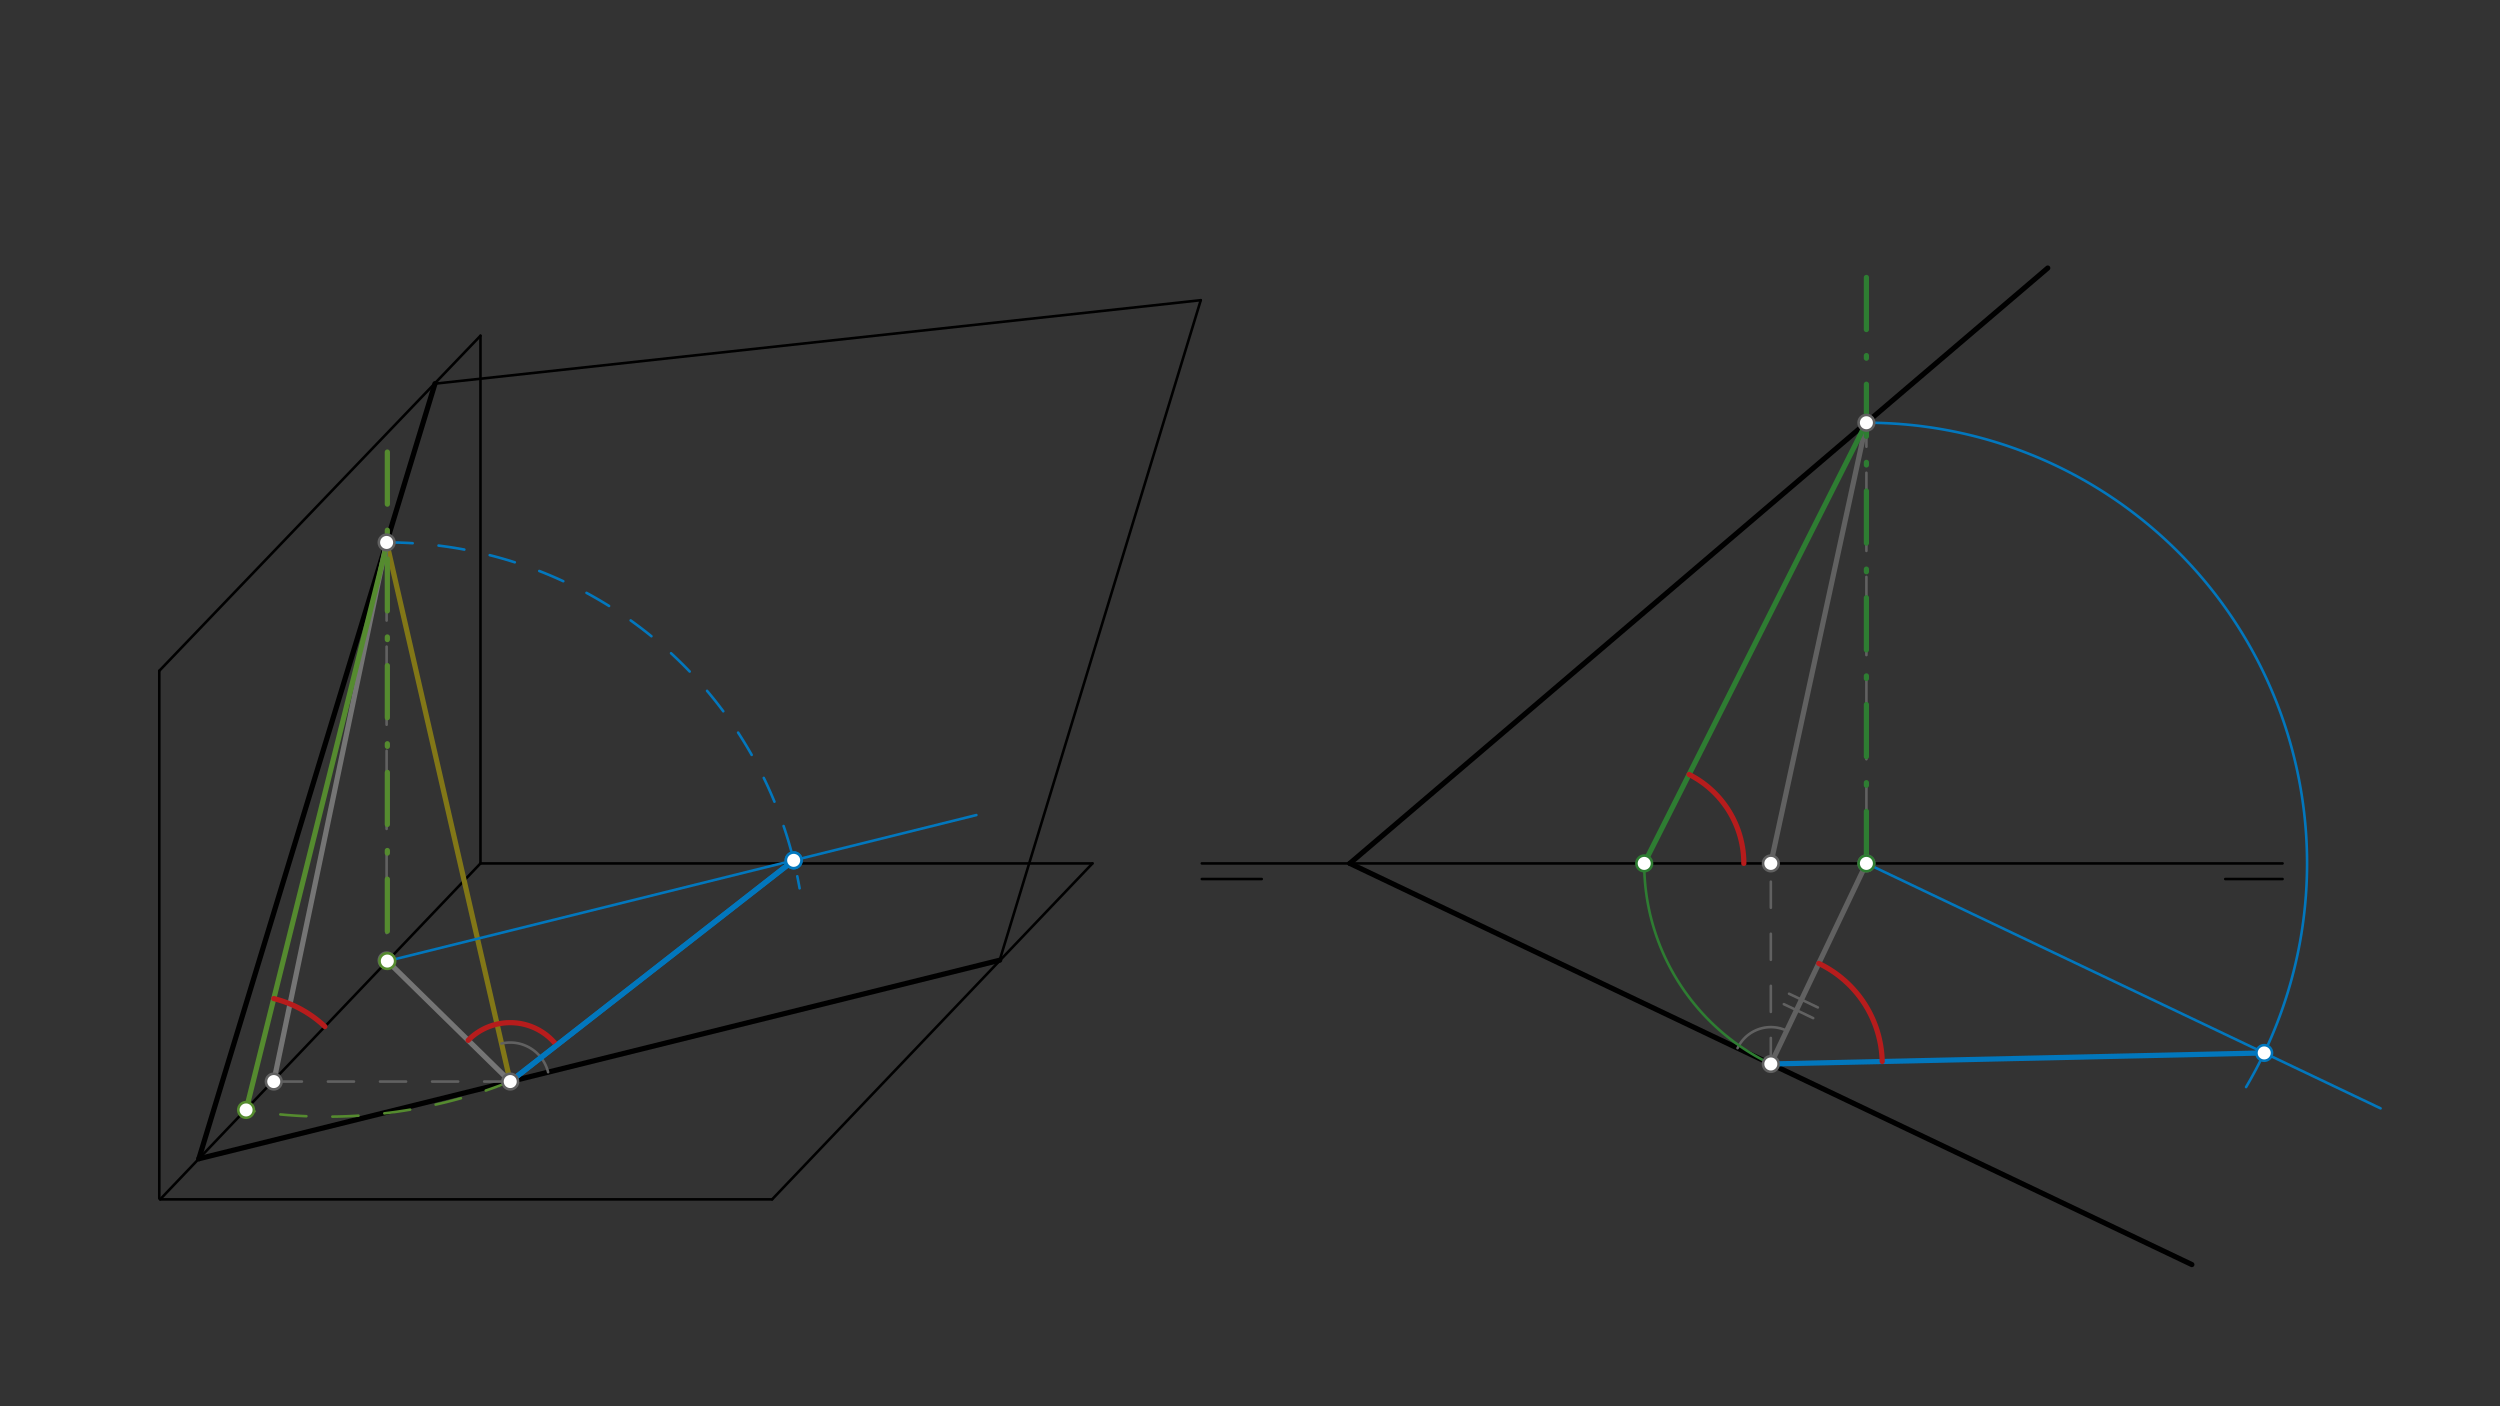 <svg xmlns="http://www.w3.org/2000/svg" class="svg--1it" height="100%" preserveAspectRatio="xMidYMid meet" viewBox="0 0 960 540" width="100%"><rect x="0" y="0" width="960" height="540" fill="#333333" stroke="none"/><defs><marker id="marker-arrow" markerHeight="16" markerUnits="userSpaceOnUse" markerWidth="24" orient="auto-start-reverse" refX="24" refY="4" viewBox="0 0 24 8"><path d="M 0 0 L 24 4 L 0 8 z" stroke="inherit"></path></marker></defs><g class="aux-layer--1FB"></g><g class="main-layer--3Vd"><g class="element--2qn"><line stroke="#000000" stroke-dasharray="none" stroke-linecap="round" stroke-width="1" x1="296.5" x2="61.5" y1="460.547" y2="460.547"></line></g><g class="element--2qn"><line stroke="#000000" stroke-dasharray="none" stroke-linecap="round" stroke-width="1" x1="184.5" x2="419.5" y1="331.547" y2="331.547"></line></g><g class="element--2qn"><line stroke="#000000" stroke-dasharray="none" stroke-linecap="round" stroke-width="1" x1="61.5" x2="184.5" y1="460.547" y2="331.547"></line></g><g class="element--2qn"><line stroke="#000000" stroke-dasharray="none" stroke-linecap="round" stroke-width="1" x1="296.5" x2="419.5" y1="460.547" y2="331.547"></line></g><g class="element--2qn"><line stroke="#000000" stroke-dasharray="none" stroke-linecap="round" stroke-width="1" x1="876.5" x2="461.5" y1="331.547" y2="331.547"></line></g><g class="element--2qn"><line stroke="#000000" stroke-dasharray="none" stroke-linecap="round" stroke-width="1" x1="461.5" x2="484.5" y1="337.547" y2="337.547"></line></g><g class="element--2qn"><line stroke="#000000" stroke-dasharray="none" stroke-linecap="round" stroke-width="1" x1="854.5" x2="876.5" y1="337.547" y2="337.547"></line></g><g class="element--2qn"><line stroke="#000000" stroke-dasharray="none" stroke-linecap="round" stroke-width="1" x1="184.5" x2="184.5" y1="331.547" y2="128.927"></line></g><g class="element--2qn"><line stroke="#000000" stroke-dasharray="none" stroke-linecap="round" stroke-width="1" x1="61.167" x2="61.167" y1="460.214" y2="257.594"></line></g><g class="element--2qn"><line stroke="#000000" stroke-dasharray="none" stroke-linecap="round" stroke-width="1" x1="61.167" x2="184.5" y1="257.594" y2="128.927"></line></g><g class="element--2qn"><line stroke="#000000" stroke-dasharray="none" stroke-linecap="round" stroke-width="2" x1="76.365" x2="167.034" y1="444.957" y2="147.327"></line></g><g class="element--2qn"><line stroke="#000000" stroke-dasharray="none" stroke-linecap="round" stroke-width="2" x1="76.365" x2="383.878" y1="444.957" y2="368.729"></line></g><g class="element--2qn"><line stroke="#000000" stroke-dasharray="none" stroke-linecap="round" stroke-width="1" x1="383.878" x2="461.091" y1="368.729" y2="115.273"></line></g><g class="element--2qn"><line stroke="#000000" stroke-dasharray="none" stroke-linecap="round" stroke-width="1" x1="167.034" x2="461.091" y1="147.327" y2="115.273"></line></g><g class="element--2qn"><line stroke="#000000" stroke-dasharray="none" stroke-linecap="round" stroke-width="2" x1="518.333" x2="786.333" y1="331.547" y2="102.927"></line></g><g class="element--2qn"><line stroke="#000000" stroke-dasharray="none" stroke-linecap="round" stroke-width="2" x1="518.333" x2="841.667" y1="331.547" y2="485.594"></line></g><g class="element--2qn"><line stroke="#827717" stroke-dasharray="none" stroke-linecap="round" stroke-width="2" x1="195.929" x2="148.449" y1="415.319" y2="208.251"></line></g><g class="element--2qn"><path d="M 192.581 400.717 A 14.98 14.98 0 0 1 210.469 411.714" fill="none" stroke="#616161" stroke-dasharray="none" stroke-linecap="round" stroke-width="1"></path></g><g class="element--2qn"><line stroke="#616161" stroke-dasharray="10" stroke-linecap="round" stroke-width="1" x1="195.929" x2="105.121" y1="415.319" y2="415.319"></line></g><g class="element--2qn"><line stroke="#616161" stroke-dasharray="10" stroke-linecap="round" stroke-width="1" x1="148.46" x2="148.46" y1="208.299" y2="368.777"></line></g><g class="element--2qn"><line stroke="#757575" stroke-dasharray="none" stroke-linecap="round" stroke-width="2" x1="148.46" x2="195.929" y1="368.777" y2="415.319"></line></g><g class="element--2qn"><line stroke="#757575" stroke-dasharray="none" stroke-linecap="round" stroke-width="2" x1="148.46" x2="105.121" y1="208.299" y2="415.319"></line></g><g class="element--2qn"><line stroke="#616161" stroke-dasharray="none" stroke-linecap="round" stroke-width="2" x1="680" x2="716.795" y1="408.57" y2="331.341"></line></g><g class="element--2qn"><path d="M 686.087 395.794 A 14.152 14.152 0 0 0 667.224 402.483" fill="none" stroke="#616161" stroke-dasharray="none" stroke-linecap="round" stroke-width="1"></path></g><g class="element--2qn"><line stroke="#616161" stroke-dasharray="10" stroke-linecap="round" stroke-width="1" x1="680" x2="680" y1="408.57" y2="331.547"></line></g><g class="element--2qn"><line stroke="#616161" stroke-dasharray="10" stroke-linecap="round" stroke-width="1" x1="716.697" x2="716.697" y1="331.547" y2="160.617"></line></g><g class="element--2qn"><line stroke="#616161" stroke-dasharray="none" stroke-linecap="round" stroke-width="2" x1="680" x2="716.697" y1="331.547" y2="162.331"></line></g><g class="element--2qn"><line stroke="#616161" stroke-dasharray="none" stroke-linecap="round" stroke-width="1" x1="687" x2="698.049" y1="381.594" y2="386.858"></line></g><g class="element--2qn"><line stroke="#616161" stroke-dasharray="none" stroke-linecap="round" stroke-width="1" x1="685" x2="696.256" y1="385.594" y2="390.957"></line></g><g class="element--2qn"><line stroke="#0277BD" stroke-dasharray="none" stroke-linecap="round" stroke-width="1" x1="148.74" x2="374.917" y1="369.051" y2="312.985"></line></g><g class="element--2qn"><path d="M 148.46 208.299 A 160.753 160.753 0 0 1 307.046 341.115" fill="none" stroke="#0277BD" stroke-dasharray="10" stroke-linecap="round" stroke-width="1"></path></g><g class="element--2qn"><line stroke="#0277BD" stroke-dasharray="none" stroke-linecap="round" stroke-width="2" x1="195.929" x2="304.77" y1="415.319" y2="330.374"></line></g><g class="element--2qn"><path d="M 179.777 399.482 A 22.621 22.621 0 0 1 213.762 401.401" fill="none" stroke="#B71C1C" stroke-dasharray="none" stroke-linecap="round" stroke-width="2"></path></g><g class="element--2qn"><line stroke="#0277BD" stroke-dasharray="none" stroke-linecap="round" stroke-width="2" x1="195.929" x2="304.77" y1="415.319" y2="330.374"></line></g><g class="element--2qn"><line stroke="#0277BD" stroke-dasharray="none" stroke-linecap="round" stroke-width="1" x1="716.697" x2="914.135" y1="331.547" y2="425.613"></line></g><g class="element--2qn"><path d="M 716.697 162.331 A 169.216 169.216 0 0 1 862.5 417.427" fill="none" stroke="#0277BD" stroke-dasharray="none" stroke-linecap="round" stroke-width="1"></path></g><g class="element--2qn"><line stroke="#0277BD" stroke-dasharray="none" stroke-linecap="round" stroke-width="2" x1="680" x2="869.46" y1="408.57" y2="404.329"></line></g><g class="element--2qn"><path d="M 698.397 369.955 A 42.774 42.774 0 0 1 722.763 407.613" fill="none" stroke="#B71C1C" stroke-dasharray="none" stroke-linecap="round" stroke-width="2"></path></g><g class="element--2qn"><line stroke="#558B2F" stroke-dasharray="20, 10, 1, 10" stroke-linecap="round" stroke-width="2" x1="148.74" x2="148.74" y1="357.594" y2="169.594"></line></g><g class="element--2qn"><path d="M 195.929 415.319 A 189.87 189.87 0 0 1 94.495 426.221" fill="none" stroke="#558B2F" stroke-dasharray="10" stroke-linecap="round" stroke-width="1"></path></g><g class="element--2qn"><line stroke="#558B2F" stroke-dasharray="none" stroke-linecap="round" stroke-width="2" x1="94.495" x2="148.74" y1="426.221" y2="208.299"></line></g><g class="element--2qn"><path d="M 105.139 383.462 A 44.064 44.064 0 0 1 124.754 394.19" fill="none" stroke="#B71C1C" stroke-dasharray="none" stroke-linecap="round" stroke-width="2"></path></g><g class="element--2qn"><line stroke="#2E7D32" stroke-dasharray="20, 10, 1, 10" stroke-linecap="round" stroke-width="2" x1="716.697" x2="716.697" y1="331.547" y2="101.594"></line></g><g class="element--2qn"><path d="M 680 408.57 A 85.319 85.319 0 0 1 631.378 331.547" fill="none" stroke="#2E7D32" stroke-dasharray="none" stroke-linecap="round" stroke-width="1"></path></g><g class="element--2qn"><line stroke="#2E7D32" stroke-dasharray="none" stroke-linecap="round" stroke-width="2" x1="631.378" x2="716.697" y1="331.547" y2="162.331"></line></g><g class="element--2qn"><path d="M 648.599 297.392 A 38.251 38.251 0 0 1 669.629 331.547" fill="none" stroke="#B71C1C" stroke-dasharray="none" stroke-linecap="round" stroke-width="2"></path></g><g class="element--2qn"><circle cx="195.929" cy="415.319" r="3" stroke="#616161" stroke-width="1" fill="#ffffff"></circle>}</g><g class="element--2qn"><circle cx="105.121" cy="415.319" r="3" stroke="#616161" stroke-width="1" fill="#ffffff"></circle>}</g><g class="element--2qn"><circle cx="148.46" cy="208.299" r="3" stroke="#616161" stroke-width="1" fill="#ffffff"></circle>}</g><g class="element--2qn"><circle cx="148.46" cy="368.777" r="3" stroke="#616161" stroke-width="1" fill="#ffffff"></circle>}</g><g class="element--2qn"><circle cx="680" cy="408.57" r="3" stroke="#616161" stroke-width="1" fill="#ffffff"></circle>}</g><g class="element--2qn"><circle cx="716.697" cy="331.547" r="3" stroke="#616161" stroke-width="1" fill="#ffffff"></circle>}</g><g class="element--2qn"><circle cx="680" cy="331.547" r="3" stroke="#616161" stroke-width="1" fill="#ffffff"></circle>}</g><g class="element--2qn"><circle cx="716.697" cy="162.331" r="3" stroke="#616161" stroke-width="1" fill="#ffffff"></circle>}</g><g class="element--2qn"><circle cx="304.77" cy="330.374" r="3" stroke="#0277BD" stroke-width="1" fill="#ffffff"></circle>}</g><g class="element--2qn"><circle cx="304.77" cy="330.374" r="3" stroke="#0277BD" stroke-width="1" fill="#ffffff"></circle>}</g><g class="element--2qn"><circle cx="869.46" cy="404.329" r="3" stroke="#0277BD" stroke-width="1" fill="#ffffff"></circle>}</g><g class="element--2qn"><circle cx="148.74" cy="369.051" r="3" stroke="#558B2F" stroke-width="1" fill="#ffffff"></circle>}</g><g class="element--2qn"><circle cx="94.495" cy="426.221" r="3" stroke="#558B2F" stroke-width="1" fill="#ffffff"></circle>}</g><g class="element--2qn"><circle cx="716.697" cy="331.547" r="3" stroke="#2E7D32" stroke-width="1" fill="#ffffff"></circle>}</g><g class="element--2qn"><circle cx="631.378" cy="331.547" r="3" stroke="#2E7D32" stroke-width="1" fill="#ffffff"></circle>}</g></g><g class="snaps-layer--2PT"></g><g class="temp-layer--rAP"></g></svg>